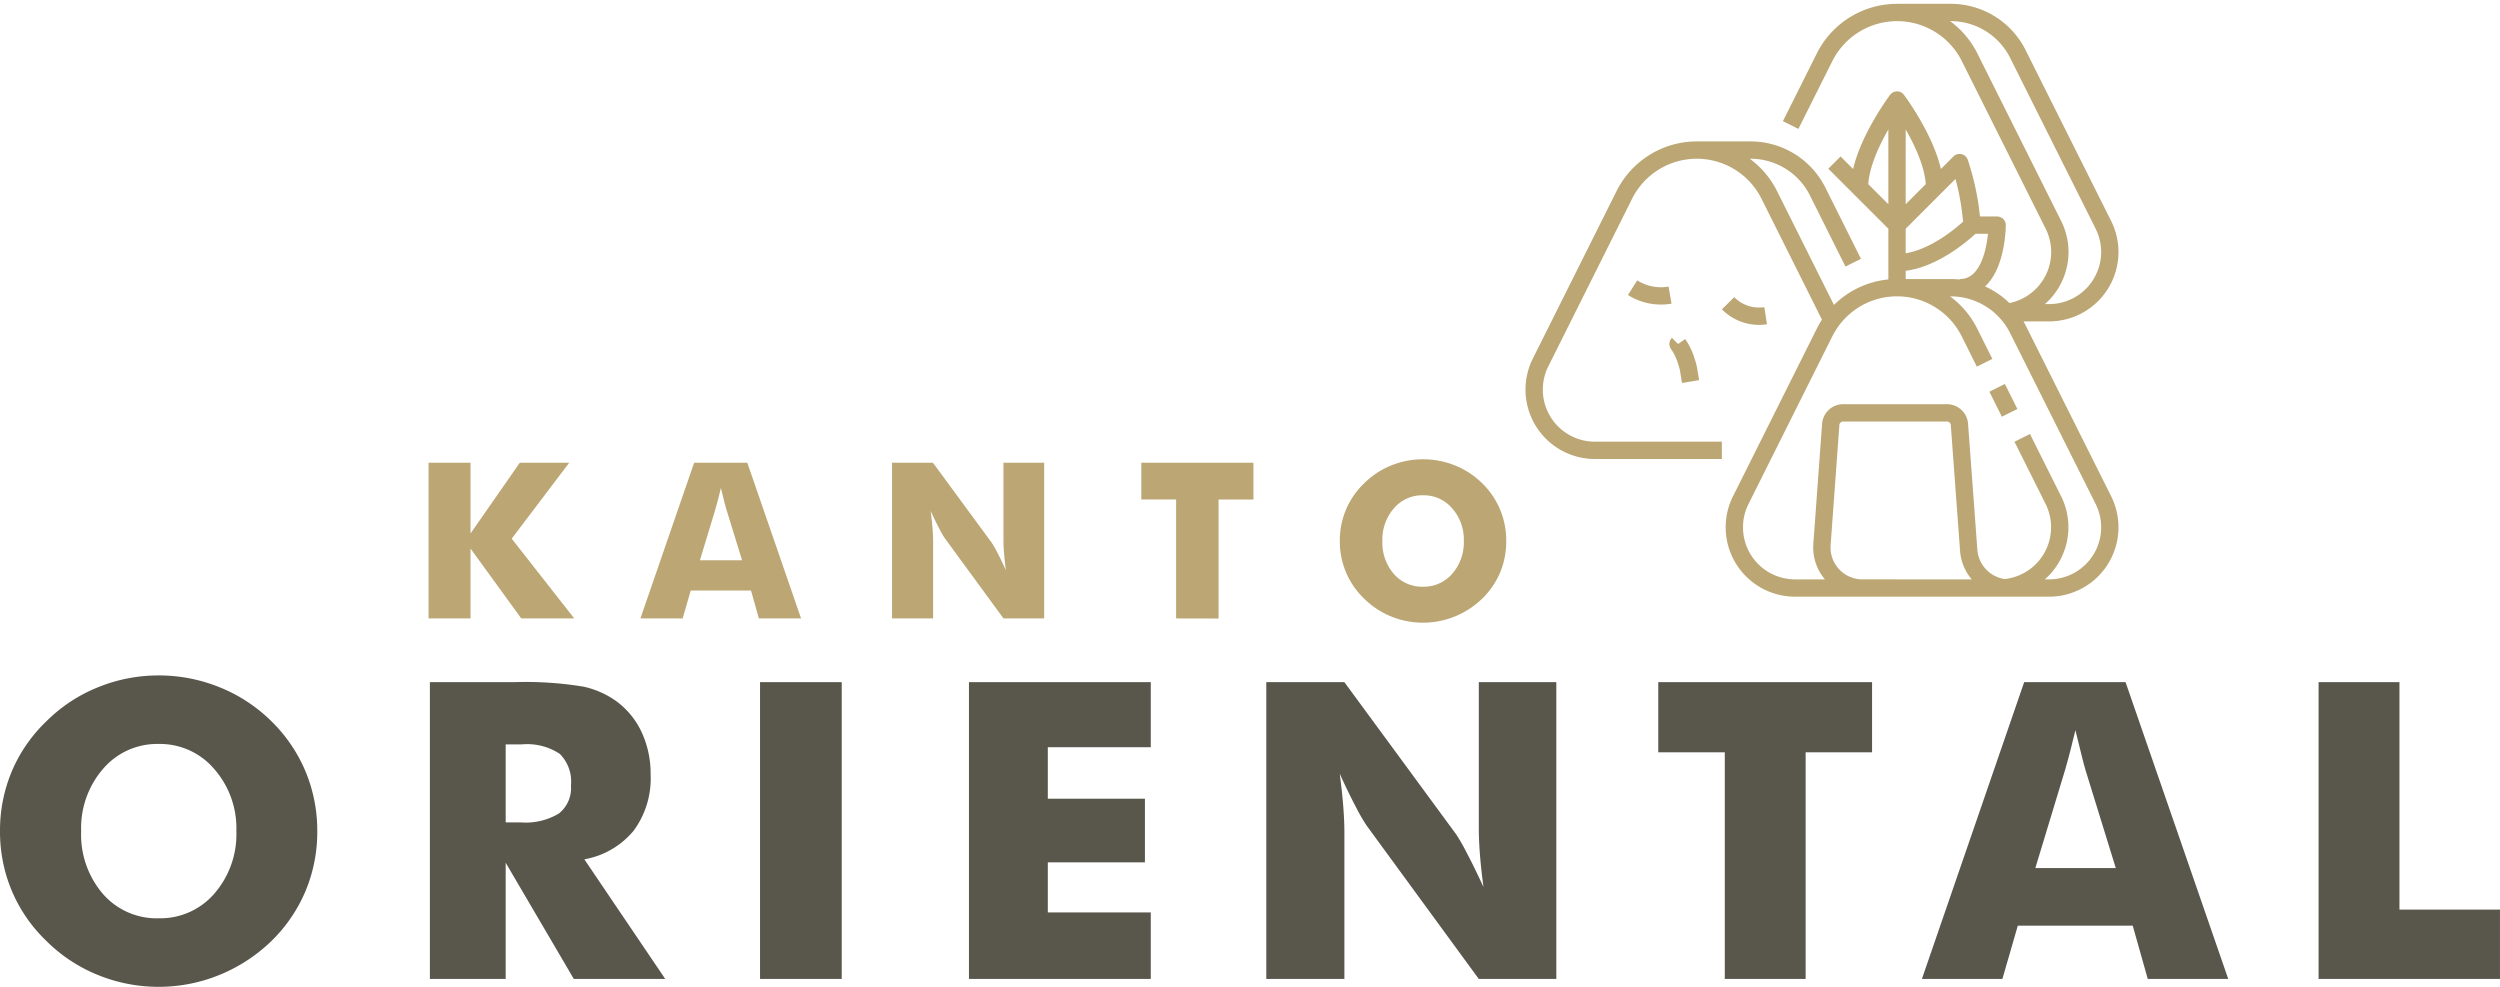 <?xml version="1.0" encoding="UTF-8"?>
<svg xmlns="http://www.w3.org/2000/svg" xmlns:xlink="http://www.w3.org/1999/xlink" width="134.466" height="53.077" viewBox="0 0 134.466 53.077">
  <defs>
    <clipPath id="clip-path">
      <path id="Caminho_1776" data-name="Caminho 1776" d="M0,16.169H134.466V-36.908H0Z" transform="translate(0 36.908)" fill="none"></path>
    </clipPath>
  </defs>
  <g id="Grupo_1472" data-name="Grupo 1472" transform="translate(0)">
    <g id="Grupo_1454" data-name="Grupo 1454" transform="translate(23.05 24.889)">
      <path id="Caminho_1773" data-name="Caminho 1773" d="M0,2.551V-5.823H2.258v3.805l2.65-3.805H7.566L4.472-1.739l3.364,4.29H4.987L2.258-1.207V2.551Z" transform="translate(0 5.823)" fill="#bba674"></path>
    </g>
    <g id="Grupo_1457" data-name="Grupo 1457" transform="translate(0 0)" clip-path="url(#clip-path)">
      <g id="Grupo_1455" data-name="Grupo 1455" transform="translate(34.446 24.889)">
        <path id="Caminho_1774" data-name="Caminho 1774" d="M0,2.551,2.889-5.823h2.86L8.641,2.551H6.372l-.424-1.5H2.706l-.434,1.5ZM3.2-.577H5.468L4.615-3.341c-.026-.083-.062-.219-.108-.4L4.33-4.467c-.05.207-.1.4-.147.59s-.1.365-.145.536Z" transform="translate(0 5.823)" fill="#bba674"></path>
      </g>
      <g id="Grupo_1456" data-name="Grupo 1456" transform="translate(47.98 24.889)">
        <path id="Caminho_1775" data-name="Caminho 1775" d="M0,2.551V-5.823H2.2L5.365-1.515a5.943,5.943,0,0,1,.3.528c.138.266.292.581.459.948-.046-.348-.078-.657-.1-.926s-.032-.512-.032-.722V-5.823h2.19V2.551H5.994L2.83-1.773a4.711,4.711,0,0,1-.3-.529c-.139-.265-.292-.575-.454-.935.046.351.078.662.1.933s.033.511.033.72V2.551Z" transform="translate(0 5.823)" fill="#bba674"></path>
      </g>
    </g>
    <g id="Grupo_1458" data-name="Grupo 1458" transform="translate(61.382 24.889)">
      <path id="Caminho_1777" data-name="Caminho 1777" d="M.572,2.551v-6.4H-1.3V-5.823H4.731v1.979H2.855v6.4Z" transform="translate(1.305 5.823)" fill="#bba674"></path>
    </g>
    <g id="Grupo_1462" data-name="Grupo 1462" transform="translate(0 0)" clip-path="url(#clip-path)">
      <g id="Grupo_1459" data-name="Grupo 1459" transform="translate(72.064 24.703)">
        <path id="Caminho_1778" data-name="Caminho 1778" d="M2.727,1.338A4.342,4.342,0,0,1,2.4,3.031a4.322,4.322,0,0,1-.968,1.412A4.588,4.588,0,0,1-.035,5.4a4.538,4.538,0,0,1-1.71.335A4.546,4.546,0,0,1-3.464,5.4a4.38,4.38,0,0,1-1.444-.953,4.212,4.212,0,0,1-.981-1.418,4.276,4.276,0,0,1-.335-1.687A4.282,4.282,0,0,1-5.889-.353a4.258,4.258,0,0,1,.981-1.415,4.38,4.38,0,0,1,1.444-.953,4.543,4.543,0,0,1,1.72-.332,4.556,4.556,0,0,1,1.717.332,4.45,4.45,0,0,1,1.457.953A4.269,4.269,0,0,1,2.393-.355a4.313,4.313,0,0,1,.334,1.693M-1.744,3.8A2.011,2.011,0,0,0-.175,3.1,2.559,2.559,0,0,0,.446,1.338,2.529,2.529,0,0,0-.184-.418a2,2,0,0,0-1.56-.7,2.006,2.006,0,0,0-1.57.7,2.556,2.556,0,0,0-.621,1.76,2.569,2.569,0,0,0,.613,1.767A2.007,2.007,0,0,0-1.744,3.8" transform="translate(6.224 3.054)" fill="#bba674"></path>
      </g>
      <g id="Grupo_1460" data-name="Grupo 1460" transform="translate(0 36.329)">
        <path id="Caminho_1779" data-name="Caminho 1779" d="M5.2,2.551a8.242,8.242,0,0,1-.633,3.227A8.191,8.191,0,0,1,2.724,8.472,8.749,8.749,0,0,1-.067,10.288a8.615,8.615,0,0,1-3.26.637A8.616,8.616,0,0,1-6.6,10.288,8.368,8.368,0,0,1-9.357,8.472a8.11,8.11,0,0,1-1.871-2.705,8.214,8.214,0,0,1-.637-3.216A8.211,8.211,0,0,1-11.228-.67a8.126,8.126,0,0,1,1.871-2.7A8.323,8.323,0,0,1-6.6-5.184a8.617,8.617,0,0,1,3.277-.639,8.675,8.675,0,0,1,3.276.639A8.421,8.421,0,0,1,2.724-3.368,8.206,8.206,0,0,1,4.561-.676,8.255,8.255,0,0,1,5.2,2.551M-3.327,7.239A3.833,3.833,0,0,0-.334,5.909,4.864,4.864,0,0,0,.848,2.551,4.825,4.825,0,0,0-.352-.8,3.831,3.831,0,0,0-3.327-2.137,3.823,3.823,0,0,0-6.32-.8,4.868,4.868,0,0,0-7.5,2.551,4.894,4.894,0,0,0-6.337,5.92a3.83,3.83,0,0,0,3.01,1.319" transform="translate(11.865 5.823)" fill="#59574c"></path>
      </g>
      <g id="Grupo_1461" data-name="Grupo 1461" transform="translate(23.122 36.691)">
        <path id="Caminho_1780" data-name="Caminho 1780" d="M0,4.862V-11.1H4.546a19.045,19.045,0,0,1,3.723.244,4.782,4.782,0,0,1,1.816.823A4.332,4.332,0,0,1,11.41-8.364a5.319,5.319,0,0,1,.463,2.236,4.734,4.734,0,0,1-.91,3.014A4.443,4.443,0,0,1,8.308-1.57l4.35,6.433H7.741L4.077-1.385V4.862ZM4.077-3.556h.808a3.478,3.478,0,0,0,2.054-.479,1.745,1.745,0,0,0,.649-1.5,2.116,2.116,0,0,0-.6-1.706A3.181,3.181,0,0,0,4.95-7.753H4.077Z" transform="translate(0 11.099)" fill="#59574c"></path>
      </g>
    </g>
    <path id="Caminho_1782" data-name="Caminho 1782" d="M28.427,4.568H32.82V-11.395H28.427Z" transform="translate(12.453 48.085)" fill="#59574c"></path>
    <g id="Grupo_1463" data-name="Grupo 1463" transform="translate(52.117 36.69)">
      <path id="Caminho_1783" data-name="Caminho 1783" d="M0,0V15.963H9.779V12.386H4.241V9.693H9.464V6.27H4.241V3.5H9.779V0Z" fill="#59574c"></path>
    </g>
    <g id="Grupo_1465" data-name="Grupo 1465" transform="translate(0 0)" clip-path="url(#clip-path)">
      <g id="Grupo_1464" data-name="Grupo 1464" transform="translate(68.109 36.691)">
        <path id="Caminho_1784" data-name="Caminho 1784" d="M0,4.862V-11.1H4.2l6.03,8.209a11.21,11.21,0,0,1,.572,1.01q.4.757.879,1.8c-.088-.663-.151-1.25-.191-1.767s-.059-.974-.059-1.373V-11.1H15.6V4.862H11.427L5.4-3.381a9.593,9.593,0,0,1-.582-1.008q-.4-.757-.867-1.783.132,1,.191,1.777c.04.518.059.975.059,1.373V4.862Z" transform="translate(0 11.099)" fill="#59574c"></path>
      </g>
    </g>
    <g id="Grupo_1466" data-name="Grupo 1466" transform="translate(89.192 36.69)">
      <path id="Caminho_1786" data-name="Caminho 1786" d="M0,0V3.774H3.578V15.963H7.927V3.774H11.5V0Z" fill="#59574c"></path>
    </g>
    <g id="Grupo_1468" data-name="Grupo 1468" transform="translate(0 0)" clip-path="url(#clip-path)">
      <g id="Grupo_1467" data-name="Grupo 1467" transform="translate(103.373 36.691)">
        <path id="Caminho_1787" data-name="Caminho 1787" d="M0,4.862,5.5-11.1h5.453L16.475,4.862H12.147L11.339,2H5.157L4.329,4.862ZM6.1-1.1h4.327L8.8-6.368c-.05-.161-.119-.418-.206-.775s-.2-.814-.338-1.372c-.095.391-.188.765-.278,1.122s-.186.7-.28,1.025Z" transform="translate(0 11.099)" fill="#59574c"></path>
      </g>
    </g>
    <g id="Grupo_1469" data-name="Grupo 1469" transform="translate(124.708 36.69)">
      <path id="Caminho_1789" data-name="Caminho 1789" d="M0,0V15.963H9.757v-3.73H4.35V0Z" fill="#59574c"></path>
    </g>
    <g id="Grupo_1471" data-name="Grupo 1471" transform="translate(0 0)" clip-path="url(#clip-path)">
      <g id="Grupo_1470" data-name="Grupo 1470" transform="translate(82.516 0.669)">
        <path id="Caminho_1790" data-name="Caminho 1790" d="M8,6.971l1.675,3.348a3.269,3.269,0,0,1-2.924,4.728H-4.216A3.267,3.267,0,0,1-7.484,11.78a3.263,3.263,0,0,1,.345-1.461L-2.63,1.3a4.356,4.356,0,0,1,7.792,0l.815,1.631M6.651,4.28l.672,1.345M1.266-1.106H4.155A4.039,4.039,0,0,1,7.766,1.126l4.6,9.192A3.267,3.267,0,0,1,9.44,15.047H6.65m.673,0a2.19,2.19,0,0,1-2.2-2.013l-.5-6.783a.672.672,0,0,0-.673-.626H-1.628A.672.672,0,0,0-2.3,6.25l-.472,6.476A2.182,2.182,0,0,0-.735,15.043q.082,0,.164,0H1.266m-5.721-24.9L-2.63-13.5a4.357,4.357,0,0,1,3.9-2.409,4.357,4.357,0,0,1,3.9,2.409l4.51,9.018a3.269,3.269,0,0,1,.344,1.458A3.268,3.268,0,0,1,7.323.19m-6.057-16.1H4.155a4.038,4.038,0,0,1,3.611,2.233l4.6,9.191a3.268,3.268,0,0,1,.345,1.461A3.267,3.267,0,0,1,9.44.241H7.323m-15.479,7.4h-6.828a3.267,3.267,0,0,1-3.267-3.267,3.268,3.268,0,0,1,.345-1.461L-13.4-6.1A4.359,4.359,0,0,1-9.5-8.509,4.357,4.357,0,0,1-5.607-6.1L-2.1.914M-9.5-8.509h2.889A4.038,4.038,0,0,1-3-6.275L-1.09-2.452M-7.82-.271A2.334,2.334,0,0,0-5.8.4m-4.711,1.521a3.287,3.287,0,0,1,.457.965,2.709,2.709,0,0,1,.134.567l.082.488m-3.119-5.048a2.862,2.862,0,0,0,2.015.4M1.266-11.2v10.1M-2.1-7.836-.753-6.49c0-2.019,2.019-4.711,2.019-4.711S3.285-8.509,3.285-6.49L4.631-7.836A13.647,13.647,0,0,1,5.3-4.471H6.65s0,3.365-2.019,3.365M3.285-6.49,1.266-4.471-.753-6.49M5.3-4.471S3.285-2.452,1.266-2.452" transform="translate(18.252 15.912)" fill="none" stroke="#bba674" stroke-linejoin="round" stroke-width="0.931"></path>
      </g>
    </g>
  </g>
</svg>
